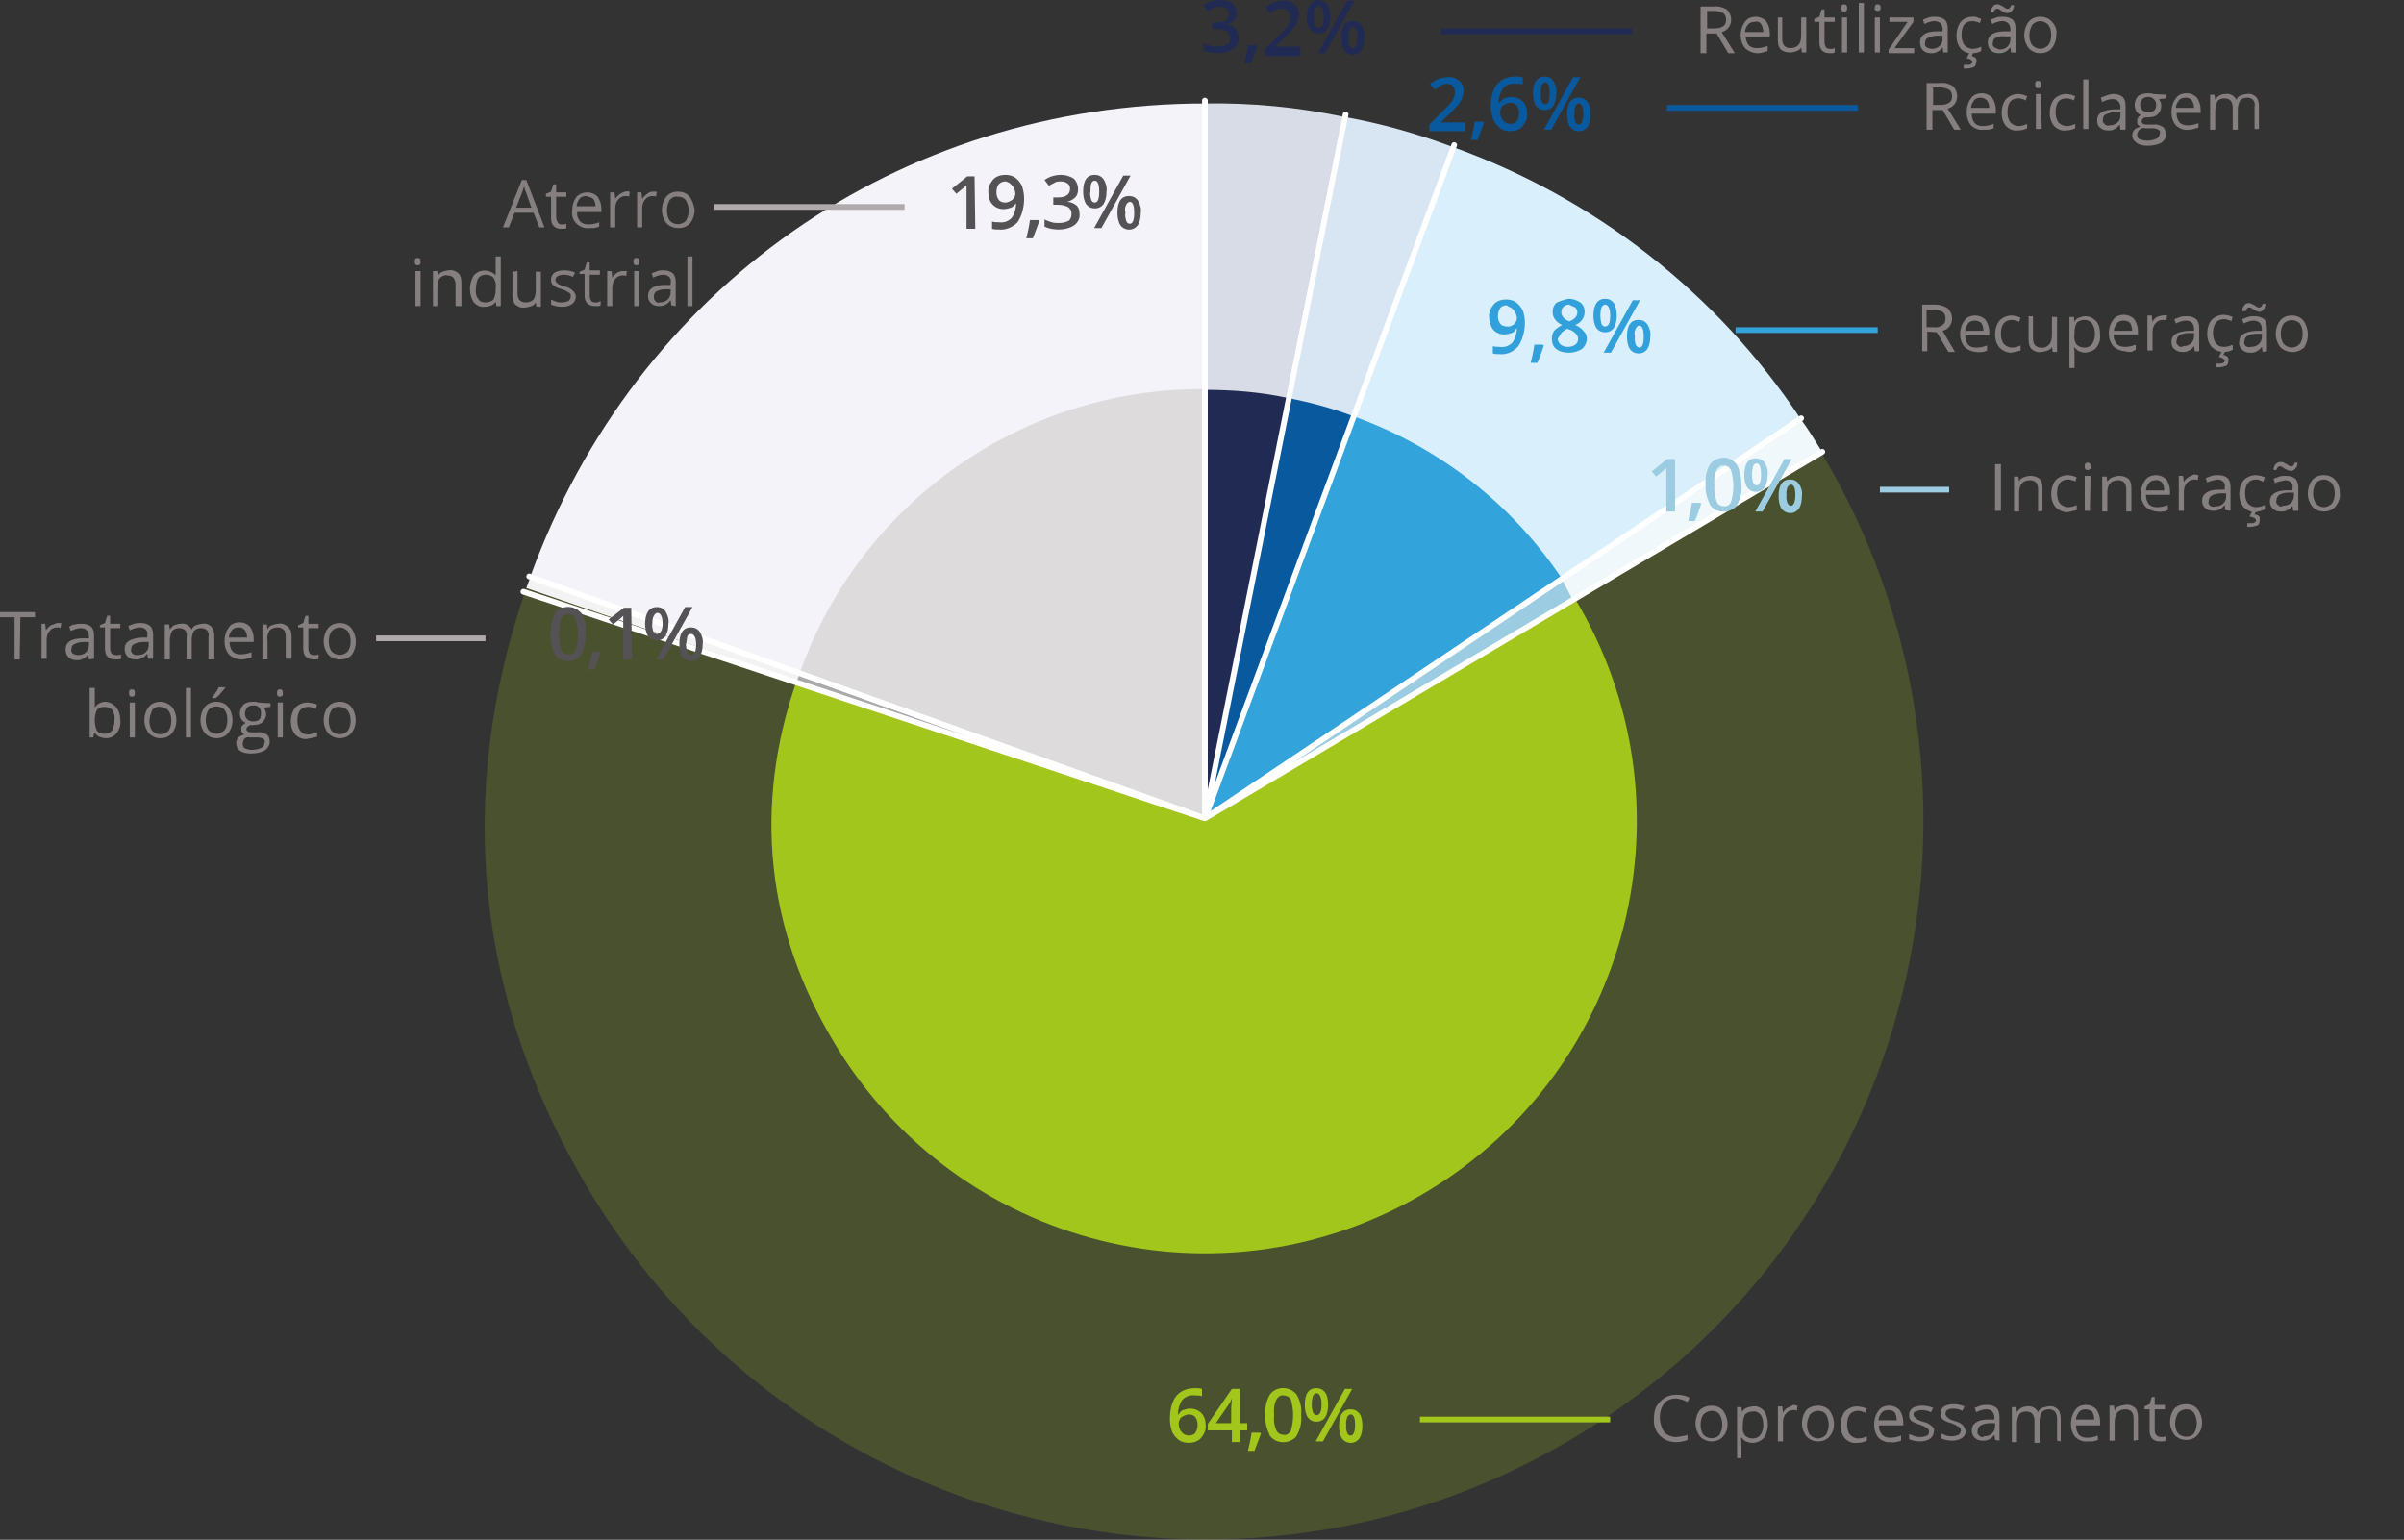 <svg version="1.1" id="Camada_1" xmlns="http://www.w3.org/2000/svg" xmlns:xlink="http://www.w3.org/1999/xlink" x="0" y="0" viewBox="0 0 329.8 211.3" xml:space="preserve"><rect x="0" y="0" width="329.8" height="211.3" fill="#333333" stroke="none"/><style>.st6{fill:#a2c61b}.st13{fill:#9ccce1}.st15{fill:#09599e}.st16{fill:#202a53}.st19{fill:#857f80}.st30{fill:#555256}</style><g id="Camada_1-2"><defs><path id="SVGID_1_" d="M0 0h321v211.3H0z"/></defs><clipPath id="SVGID_2_"><use xlink:href="#SVGID_1_" overflow="visible"/></clipPath><g clip-path="url(#SVGID_2_)"><defs><path id="SVGID_3_" d="M0 0h321v211.3H0z"/></defs><clipPath id="SVGID_4_"><use xlink:href="#SVGID_3_" overflow="visible"/></clipPath><g clip-path="url(#SVGID_4_)"><path d="M165.4 112.7L72.8 79c14.4-39.5 50.5-64.8 92.6-64.8v98.5z" fill="#f3f3f9"/><path d="M165.4 112.7l-93.2-32c.1-.2.5-1.4.6-1.6l92.6 33.6z" fill="#f3f3f4"/><g opacity=".2"><defs><path id="SVGID_5_" d="M57.5 55h215.4v157.3H57.5z"/></defs><clipPath id="SVGID_6_"><use xlink:href="#SVGID_5_" overflow="visible"/></clipPath><g clip-path="url(#SVGID_6_)"><path class="st6" d="M165.4 112.7L249.8 62c28 46.6 12.9 107.2-33.7 135.2S109 210.1 80.9 163.5c-15.6-26-18.6-54.2-8.7-82.8l93.2 32z"/></g></g><path d="M165.4 112.7l81.7-55.1c1.3 1.8 1.6 2.4 2.8 4.3l-84.5 50.8z" fill="#f0f8fb"/><path d="M165.4 112.7l33.7-92.6c19.6 7 36.5 20.1 48 37.5l-81.7 55.1z" fill="#daeffc"/><path d="M165.4 112.7L184.2 16c5.1.9 10.1 2.3 14.9 4.1l-33.7 92.6z" fill="#d8e5f3"/><path d="M165.4 112.7V14.2c6.3-.1 12.6.5 18.8 1.8l-18.8 96.7z" fill="#d7dce6"/><path d="M165.3 112.7l-55.6-20.3c8.3-23.5 30.7-39.2 55.6-39v59.3z" fill="#dddbdc"/><path d="M165.3 112.7l-56-19.2c0-.1.3-.7.3-.8l55.7 20z" fill="#aca9aa"/><path class="st6" d="M165.3 112.7l50.8-30.5c16.8 28 7.8 64.4-20.3 81.3s-64.4 7.8-81.3-20.3c-9.4-15.6-11.2-32.6-5.2-49.8l56 19.3z"/><path class="st13" d="M165.3 112.7L214 79.1c.6 1 1.3 2.3 1.8 3.3l-50.5 30.3z"/><path d="M165.3 112.7l20.3-55.6c11.8 4.2 21.9 12.1 28.8 22.5l-49.1 33.1z" fill="#33a3dc"/><path class="st15" d="M165.3 112.7l11.3-58.1c3.1.6 6.1 1.4 9 2.5l-20.3 55.6z"/><path class="st16" d="M165.3 112.7V53.5c3.8 0 7.6.3 11.3 1.1l-11.3 58.1z"/></g><path d="M165.3 13.8v98.5m19.3-96.6l-19.3 96.6m34.2-92.4l-34.2 92.4m81.8-54.9l-81.8 54.9M250 62l-84.7 50.3M71.8 81.2l93.5 31.1M72.6 79.1l92.7 33.2" fill="none" stroke="#fff" stroke-width=".78" stroke-linecap="round" stroke-miterlimit="10"/><defs><path id="SVGID_7_" d="M0 0h321v211.3H0z"/></defs><clipPath id="SVGID_8_"><use xlink:href="#SVGID_7_" overflow="visible"/></clipPath><g clip-path="url(#SVGID_8_)"><path class="st16" d="M184.8.1l-4 7.2h1l4-7.2h-1zm2 3.4c-.3-.4-.7-.6-1.2-.6-1.1 0-1.6.8-1.6 2.3 0 .6.1 1.2.4 1.7.3.4.7.6 1.2.6s.9-.2 1.2-.6c.3-.5.4-1.1.4-1.7.1-.6-.1-1.2-.4-1.7m-1.7.6c.1-.2.2-.4.5-.4.4 0 .6.5.6 1.4s-.2 1.5-.6 1.5c-.2 0-.4-.1-.5-.4-.1-.3-.1-.7-.1-1 0-.4 0-.8.1-1.1m-3-3.5c-.3-.4-.7-.6-1.2-.6-1 0-1.6.8-1.6 2.3-.1.6.1 1.2.4 1.7.3.4.7.6 1.2.6s.9-.2 1.2-.6c.3-.5.4-1.1.4-1.7 0-.6-.1-1.2-.4-1.7m-1.7.6c.1-.2.3-.4.5-.4.4 0 .7.5.7 1.5s-.2 1.5-.7 1.5c-.2 0-.4-.1-.5-.4-.1-.4-.2-.7-.1-1.1 0-.4 0-.7.1-1.1m-2 5.2H175v-.1l1.3-1.2c.4-.4.8-.8 1.2-1.3.2-.3.4-.6.5-.9.1-.3.2-.6.2-.9 0-.5-.2-1.1-.6-1.4-.5-.4-1-.6-1.6-.5-.4 0-.8.1-1.2.2-.4.2-.8.4-1.2.7l.6.8c.3-.2.6-.4.9-.5.3-.1.5-.2.8-.1.3 0 .6.1.8.3.2.2.3.5.3.8 0 .2 0 .5-.1.7-.1.2-.2.5-.4.7-.3.4-.7.8-1.1 1.2l-1.9 1.9v.9h4.9V6.4zm-6.1-.2h-1.1c-.1.8-.3 1.6-.5 2.5h.9l.9-2.4-.2-.1zM169.1.5c-.5-.4-1.1-.5-1.7-.5-.8 0-1.6.2-2.3.7l.6.8c.3-.2.6-.3.9-.5.3-.1.5-.1.8-.1.3 0 .6.1.9.3.2.2.3.4.3.7 0 .8-.6 1.2-1.7 1.2h-.6V4h.6c.5 0 1 .1 1.4.3.3.2.5.5.5.8 0 .4-.1.8-.4 1-.4.2-.8.3-1.3.3-.3 0-.7 0-1-.1-.4-.1-.7-.2-1-.4v1c.6.3 1.3.4 2 .4s1.5-.2 2.1-.6c.5-.4.8-1 .7-1.6 0-.4-.1-.8-.4-1.2-.4-.3-.8-.5-1.3-.5.4-.1.8-.3 1.1-.6.3-.3.4-.7.4-1.1-.1-.4-.3-.9-.6-1.2"/><path class="st19" d="M278.8 3.4c.3-.3.7-.5 1.1-.5.4 0 .8.2 1.1.5.3.4.4.9.4 1.4 0 .5-.1 1-.4 1.4-.3.3-.7.5-1.1.5-.4 0-.8-.2-1.1-.5-.3-.4-.4-.9-.4-1.4 0-.5.2-1 .4-1.4m2.7-.4c-.4-.5-1-.7-1.6-.7-.6 0-1.2.2-1.6.7-.4.5-.6 1.2-.6 1.8 0 .5.1.9.3 1.3.2.4.4.7.8.9.3.2.7.3 1.1.3.6 0 1.2-.2 1.6-.7.4-.5.6-1.2.6-1.8.1-.7-.1-1.3-.6-1.8M276 1.5c.2-.2.3-.5.3-.8h-.4c0 .1-.1.3-.2.4-.1.1-.2.1-.3.1-.1 0-.2 0-.3-.1l-.3-.2c-.1-.1-.2-.1-.4-.2-.1-.1-.3-.1-.4-.1-.3 0-.5.1-.6.3-.2.2-.3.5-.3.8h.4c0-.1.1-.3.2-.4.1-.1.2-.1.3-.1.1 0 .2 0 .3.1l.3.2c.1.1.2.1.4.2.1.1.2.1.4.1s.4-.1.6-.3m-2.4 5c-.2-.2-.3-.4-.2-.6 0-.3.1-.6.4-.7.4-.2.8-.3 1.3-.2h.7v.4c0 .4-.1.7-.4 1-.3.3-.7.4-1.1.4-.3-.1-.5-.2-.7-.3m2.9.7V3.9c0-.5-.1-.9-.4-1.2-.4-.3-.8-.4-1.3-.4-.3 0-.6 0-.9.1-.3.1-.5.2-.8.3l.2.6c.4-.2.9-.4 1.4-.4.3 0 .6.1.8.3.2.2.3.5.3.8v.3h-.8c-1.6 0-2.3.6-2.3 1.5 0 .4.1.8.4 1.1.3.3.7.4 1.1.4.3 0 .6 0 .9-.2.3-.1.5-.4.7-.6l.1.7h.6zm-6 .5l.2-.5h-.5l-.4.8c.2 0 .4.1.6.2.2.1.2.4.1.5l-.1.1c-.2.1-.3.1-.5.1h-.5v.5h.4c.4 0 .7-.1 1-.2.2-.1.3-.4.3-.6.2-.5-.1-.8-.6-.9m1.3-.7v-.6c-.4.2-.8.3-1.2.3-.4 0-.8-.2-1.1-.5-.3-.4-.4-.9-.4-1.4 0-1.3.5-1.9 1.5-1.9.2 0 .3 0 .5.1.2 0 .4.1.5.2l.2-.6c-.2-.1-.4-.1-.5-.2-.2-.1-.5-.1-.7-.1-.6 0-1.2.2-1.6.7-.4.5-.6 1.2-.6 1.9s.2 1.3.6 1.8c.4.4 1 .7 1.6.6.4 0 .9-.1 1.2-.3m-7.5-.5c-.2-.2-.3-.4-.2-.6 0-.3.1-.6.4-.7.4-.2.8-.3 1.3-.3h.7v.4c0 .4-.1.7-.4 1-.3.3-.7.4-1.1.4-.2 0-.5-.1-.7-.2m2.9.7V3.9c0-.5-.1-.9-.4-1.2-.4-.3-.8-.4-1.3-.4-.3 0-.6 0-.9.1-.3.1-.5.2-.8.3l.2.6c.4-.2.9-.4 1.4-.4.3 0 .6.1.8.3.2.2.3.5.3.8v.3h-.8c-1.6 0-2.3.6-2.3 1.5 0 .4.1.8.4 1.1.3.3.7.4 1.1.4.3 0 .6 0 .9-.2.3-.1.5-.4.7-.6l.1.7h.6zm-4.6-.6h-2.7l2.6-3.6v-.6h-3.3V3h2.5l-2.6 3.8v.5h3.5v-.7zm-5.3-5.2c.1.1.2.1.3.1.1 0 .2 0 .3-.1.1-.1.1-.2.1-.3 0-.1 0-.3-.1-.4-.1-.1-.2-.1-.3-.1-.1 0-.2 0-.3.1-.1.1-.1.2-.1.4-.1.1 0 .3.1.3m.6 1h-.7v4.8h.7V2.4zm-2.2-2h-.7v6.8h.7V.4zm-3 1.1c.1.1.2.1.3.1.1 0 .2 0 .3-.1.1-.1.1-.2.1-.4 0-.1 0-.3-.1-.4-.1-.1-.2-.1-.3-.1-.1 0-.2 0-.3.1-.1.1-.1.2-.1.4s0 .3.1.4m.7.9h-.7v4.8h.7V2.4zm-2.9 4.1c-.1-.2-.2-.4-.2-.7V3h1.4v-.6h-1.4V1.3h-.4l-.3 1-.7.3V3h.7v2.8c0 1 .5 1.5 1.4 1.5h.4c.1 0 .2-.1.3-.1v-.6l-.3.1h-.4c-.2 0-.4-.1-.5-.2m-6.6-4.1v3.1c0 .5.1 1 .4 1.3.4.3.8.4 1.3.4.3 0 .6-.1.9-.2.3-.1.5-.3.6-.5l.1.7h.6V2.4h-.7v2.5c0 .5-.1 1-.4 1.3-.3.3-.7.4-1.1.4-.3 0-.6-.1-.8-.3-.2-.2-.3-.6-.3-.9v-3h-.6zm-2.3.9c.2.3.3.7.3 1.1h-2.5c0-.4.2-.8.4-1 .2-.3.6-.4.9-.4.4-.1.7 0 .9.3m.2 3.9c.3-.1.5-.1.7-.2v-.7c-.5.2-1 .3-1.5.3-.4 0-.8-.1-1.1-.4-.3-.4-.4-.8-.4-1.2h3.3v-.5c0-.6-.2-1.1-.5-1.6-.4-.4-.9-.6-1.4-.6-.6 0-1.2.2-1.5.7-.4.5-.6 1.2-.6 1.8 0 .7.2 1.3.6 1.8.4.4 1.1.7 1.7.7.1 0 .4 0 .7-.1m-7.6-5.7h1c.4 0 .8.1 1.2.3.3.2.4.6.4.9 0 .4-.1.7-.4.9-.3.2-.7.3-1.2.3h-1V1.5zm1.3 3.1l1.6 2.7h.9l-1.8-2.9c.8-.2 1.3-.9 1.3-1.7 0-.5-.2-1-.6-1.4-.5-.3-1.2-.5-1.8-.4h-1.8v6.4h.8V4.6h1.4z"/></g><path fill="none" stroke="#202a53" stroke-width=".78" stroke-miterlimit="10" d="M197.7 4.3h26.2"/><defs><path id="SVGID_9_" d="M0 0h321v211.3H0z"/></defs><clipPath id="SVGID_10_"><use xlink:href="#SVGID_9_" overflow="visible"/></clipPath><g clip-path="url(#SVGID_10_)"><path class="st15" d="M215.8 10.6l-4 7.2h1l4-7.2h-1zm2 3.4c-.3-.4-.7-.6-1.2-.6-1.1 0-1.6.8-1.6 2.3 0 .6.1 1.2.4 1.7.3.4.7.6 1.2.6s.9-.2 1.2-.6c.3-.5.4-1.1.4-1.7.1-.6-.1-1.2-.4-1.7m-1.7.6c.1-.2.2-.4.5-.4.4 0 .6.5.6 1.4s-.2 1.5-.6 1.5c-.2 0-.4-.1-.5-.4-.1-.4-.2-.7-.1-1.1 0-.3 0-.7.1-1m-3-3.5c-.3-.4-.7-.6-1.2-.6-1 0-1.6.8-1.6 2.3 0 .6.1 1.2.4 1.7.3.4.7.6 1.2.6s.9-.2 1.2-.6c.3-.5.4-1.1.4-1.7.1-.6-.1-1.2-.4-1.7m-1.6.6c.1-.2.3-.4.5-.4.4 0 .6.5.6 1.5s-.2 1.5-.6 1.5c-.2 0-.4-.1-.5-.4-.1-.4-.2-.7-.1-1.1-.1-.4 0-.8.1-1.1m-5.3 4.8c-.3-.3-.4-.7-.4-1.2 0-.2.1-.4.2-.6.1-.2.3-.3.5-.4.2-.1.5-.2.7-.2.3 0 .7.1.9.4.2.3.3.6.3 1s-.1.8-.3 1.1c-.2.3-.6.4-.9.4-.4 0-.8-.2-1-.5m-1.3 0c.2.4.5.8.9 1.1.4.3.9.4 1.4.4.6 0 1.3-.2 1.7-.7.4-.5.7-1.1.6-1.8 0-.6-.2-1.2-.6-1.6-.4-.4-1-.6-1.5-.6-.3 0-.7.1-1 .2-.3.1-.5.4-.7.6h-.1c0-.7.2-1.4.6-2 .5-.5 1.1-.7 1.8-.6.3 0 .6 0 .9.1v-1c-.3-.1-.6-.1-.9-.1-2.3 0-3.5 1.4-3.5 4.3.1.6.2 1.2.4 1.7m-1.5.2h-1.1c-.1.8-.3 1.7-.5 2.5h.9l.9-2.4-.2-.1zm-2.4.1h-3.4l1.3-1.2c.4-.4.8-.9 1.2-1.3.2-.3.4-.6.5-.9.1-.3.2-.6.2-.9 0-.5-.2-1.1-.6-1.4-.5-.4-1-.6-1.6-.5-.4 0-.8.1-1.2.2-.4.2-.8.4-1.2.7l.6.8.9-.6c.3-.1.5-.2.8-.2.3 0 .6.1.8.3.2.2.3.5.3.8 0 .2 0 .5-.1.7-.1.2-.2.5-.4.7-.3.4-.7.8-1.1 1.2l-1.9 1.9v.9h4.9v-1.2z"/><path class="st19" d="M309.9 17.7v-3.1c0-.5-.1-1-.4-1.3-.3-.3-.8-.5-1.2-.4-.3 0-.6.1-.9.2-.3.1-.5.3-.6.6-.3-.6-.9-.9-1.5-.8-.3 0-.6.1-.8.2-.2.1-.4.3-.6.6l-.1-.7h-.6v4.8h.7v-2.5c0-.5.1-.9.3-1.4.2-.3.6-.4 1-.4.3 0 .6.1.8.3.2.2.3.6.3.9v3.1h.7V15c0-.4.1-.8.3-1.2.3-.3.6-.4 1-.4.3 0 .6.1.8.3.2.3.3.6.2.9v3.1h.6zm-9.2-3.9c.2.3.3.6.3 1h-2.5c0-.4.2-.7.4-1 .2-.3.6-.4.9-.4.4 0 .7.1.9.4m.2 3.9c.3-.1.5-.1.7-.2v-.6c-.5.2-1 .3-1.5.3-.4 0-.8-.1-1.1-.4-.3-.4-.4-.8-.4-1.3h3.3V15c0-.6-.2-1.1-.5-1.6-.4-.4-.9-.6-1.4-.6-.6 0-1.2.2-1.5.7-.4.5-.6 1.2-.6 1.9s.2 1.3.6 1.8c.4.4 1.1.7 1.7.6.1 0 .4 0 .7-.1m-7-4.1c.2-.2.5-.3.8-.3.6 0 1 .4 1.1.9v.2c0 .7-.4 1-1.1 1-.3 0-.6-.1-.8-.3-.2-.2-.3-.5-.3-.8 0-.2.1-.5.3-.7m-.4 4.2c.2-.2.5-.3.8-.2h.9c.3 0 .6 0 .9.2.2.1.3.3.2.5 0 .3-.2.6-.4.7-.4.2-.9.3-1.4.3-.3 0-.7-.1-1-.2-.2-.1-.3-.4-.3-.6 0-.2.1-.5.3-.7m1.9-4.9c-.2-.1-.5-.1-.7-.1-.5 0-1 .1-1.4.4-.5.6-.6 1.4-.2 2.1.1.2.4.4.6.5-.2.1-.3.2-.4.4-.1.1-.1.3-.1.5 0 .1 0 .3.1.4l.3.3c-.3.1-.6.2-.8.4-.4.5-.4 1.3.2 1.7 0 0 .1 0 .1.1.4.3.9.4 1.5.4.7 0 1.3-.1 1.9-.4.4-.3.7-.7.6-1.2 0-.4-.1-.8-.4-1-.4-.2-.8-.4-1.2-.3h-.9c-.2 0-.4 0-.6-.1-.1-.1-.2-.2-.2-.3 0-.3.2-.5.5-.6h.4c.5 0 1-.1 1.3-.4.3-.3.5-.7.5-1.1 0-.2 0-.4-.1-.6-.1-.1-.1-.3-.2-.4l.9-.1V13l-1.7-.1zm-6.7 4.1c-.2-.2-.3-.4-.2-.6 0-.3.1-.6.4-.7.4-.2.8-.3 1.3-.3h.7v.4c0 .4-.1.8-.4 1-.3.3-.7.4-1.1.4-.3.1-.5 0-.7-.2m2.9.8v-3.3c0-.5-.1-.9-.4-1.2-.4-.3-.8-.4-1.3-.4-.3 0-.6.1-.9.2-.3.1-.5.2-.8.3l.2.6c.4-.2.9-.4 1.4-.4.3 0 .6.1.8.3.2.2.3.5.3.8v.3h-.9c-1.6.1-2.3.6-2.3 1.5 0 .4.1.8.4 1 .3.3.7.4 1.1.4.3 0 .6 0 .9-.2.3-.1.5-.4.7-.6l.1.7h.7zm-5.1-6.9h-.7v6.8h.7v-6.8zm-1.8 6.7V17c-.4.2-.8.3-1.2.3-.4 0-.8-.2-1.1-.5-.3-.4-.4-.9-.4-1.4 0-1.3.5-1.9 1.5-1.9.2 0 .3 0 .5.1.2 0 .4.1.5.2l.2-.6c-.2-.1-.4-.1-.5-.2-.2 0-.5-.1-.7-.1-.6 0-1.2.2-1.7.7-.4.5-.6 1.2-.6 1.9s.2 1.3.6 1.8c.4.4 1 .7 1.6.6.5 0 .9-.1 1.3-.3m-5.4-5.6c.1.1.2.1.3.1.1 0 .2 0 .3-.1.1-.1.1-.2.1-.4 0-.1 0-.3-.1-.4-.1-.1-.2-.1-.3-.1-.1 0-.2 0-.3.1-.1.1-.1.2-.1.4s0 .3.1.4m.7.9h-.7v4.8h.8l-.1-4.8zm-1.9 4.7V17c-.4.2-.8.3-1.2.3-.4 0-.8-.2-1.1-.5-.3-.4-.4-.9-.4-1.4 0-1.3.5-1.9 1.5-1.9.2 0 .3 0 .5.1.2 0 .4.1.5.2l.2-.6c-.2-.1-.4-.1-.5-.2-.2 0-.5-.1-.7-.1-.6 0-1.2.2-1.7.7-.4.5-.6 1.2-.6 1.9s.2 1.3.6 1.8c.4.4 1 .7 1.6.6.5 0 .9-.1 1.3-.3m-5.5-3.8c.2.3.3.6.3 1h-2.5c0-.4.2-.7.4-1 .2-.3.6-.4.9-.4.4 0 .7.2.9.4m.2 4c.3-.1.5-.1.7-.2V17c-.5.2-1 .3-1.5.3-.4 0-.8-.1-1.1-.4-.3-.4-.4-.8-.4-1.3h3.3V15c0-.6-.2-1.1-.5-1.6-.4-.4-.9-.6-1.4-.6-.6 0-1.2.2-1.5.7-.4.5-.6 1.2-.6 1.9s.2 1.3.6 1.8c.4.4 1.1.7 1.7.6h.7m-7.6-5.8h1c.4 0 .8.1 1.2.3.3.2.4.6.4.9 0 .4-.1.7-.4.9-.3.2-.7.3-1.2.3h-1V12zm1.3 3.1l1.6 2.7h.9l-1.8-2.9c.8-.2 1.3-.9 1.3-1.7 0-.5-.2-1-.6-1.4-.5-.3-1.1-.5-1.8-.4h-1.8v6.4h.8v-2.7h1.4z"/></g><path fill="none" stroke="#09599e" stroke-width=".78" stroke-miterlimit="10" d="M228.7 14.8h26.2"/><defs><path id="SVGID_11_" d="M0 0h321v211.3H0z"/></defs><clipPath id="SVGID_12_"><use xlink:href="#SVGID_11_" overflow="visible"/></clipPath><g clip-path="url(#SVGID_12_)"><path d="M224 41.2l-4 7.2h1l4-7.2h-1zm2 3.3c-.3-.4-.7-.6-1.2-.6-1.1 0-1.6.8-1.6 2.3 0 .6.1 1.2.4 1.7.3.4.7.6 1.2.6s.9-.2 1.2-.6c.3-.5.4-1.1.4-1.7.1-.6-.1-1.2-.4-1.7m-1.6.6c.1-.2.2-.4.5-.4.4 0 .6.5.6 1.5s-.2 1.5-.6 1.5c-.2 0-.4-.2-.5-.4-.1-.4-.2-.7-.1-1.1-.1-.4-.1-.7.1-1.1m-3-3.5c-.3-.4-.7-.6-1.2-.6-1 0-1.6.8-1.6 2.3 0 .6.1 1.2.4 1.7.3.4.7.6 1.2.6s.9-.2 1.2-.6c.3-.5.4-1.1.4-1.7 0-.6-.1-1.2-.4-1.7m-1.7.6c.1-.2.3-.4.5-.4.4 0 .7.5.7 1.5s-.2 1.5-.7 1.5c-.2 0-.4-.1-.5-.4-.2-.7-.2-1.5 0-2.2m-3.6 0c.2.2.3.4.3.7 0 .2-.1.5-.3.7-.2.2-.5.4-.8.5-.2-.1-.5-.2-.7-.4-.1-.1-.2-.2-.3-.4-.1-.1-.1-.3-.1-.5 0-.3.1-.5.3-.7.2-.2.5-.3.8-.3.2.2.5.2.8.4m-1.9 3.5c.3-.3.6-.5.9-.6l.1.1c.4.1.7.3 1 .6.2.2.3.5.3.7 0 .3-.1.6-.4.8-.3.2-.6.3-1 .3s-.7-.1-1-.3c-.2-.2-.4-.5-.4-.8.2-.3.3-.5.5-.8m-.6-4.2c-.4.3-.6.8-.6 1.3 0 .4.1.7.3 1 .3.4.6.6 1 .8-.4.2-.8.5-1.1.8-.2.3-.3.7-.3 1.1 0 .6.2 1.1.6 1.4.5.4 1.2.5 1.8.5.6 0 1.2-.2 1.7-.5.4-.3.7-.9.7-1.4 0-.4-.1-.7-.4-1-.3-.4-.7-.7-1.2-.9.8-.3 1.3-1 1.3-1.8 0-.5-.2-1-.6-1.3-.5-.3-1-.5-1.6-.5-.6.1-1.1.3-1.6.5m-2 5.8h-1.1c-.1.8-.3 1.6-.5 2.5h.9c.4-.8.6-1.6.9-2.4l-.2-.1zm-4.2-5c.2.2.4.4.5.6.1.3.2.5.2.8 0 .3-.2.6-.4.8-.3.2-.6.4-1 .3-.3 0-.7-.1-.9-.4-.2-.3-.3-.6-.3-1s.1-.8.3-1.1c.2-.3.6-.4.9-.4.2.2.4.2.7.4m1.5.3c-.2-.4-.5-.8-.9-1.1-.4-.3-.9-.4-1.4-.4-.6 0-1.3.2-1.7.7-.4.5-.7 1.1-.6 1.8 0 .6.2 1.2.6 1.7.4.4.9.6 1.5.6.3 0 .7-.1 1-.2.3-.1.5-.4.7-.7 0 .7-.2 1.4-.6 2-.5.5-1.1.7-1.8.6-.3 0-.6 0-.9-.1v1c.3.1.6.1.9.1 1 .1 1.9-.3 2.6-1.1.6-.9.9-2.1.9-3.2 0-.6-.1-1.2-.3-1.7" fill="#32a0db"/><path class="st19" d="M313.3 44.4c.6-.6 1.5-.6 2.1-.1 0 0 .1 0 .1.1.3.4.4.9.4 1.4 0 .5-.1 1-.4 1.4-.3.3-.7.5-1.1.5-.4 0-.8-.2-1.1-.5-.3-.4-.4-.9-.4-1.4 0-.5.1-1 .4-1.4m2.7-.4c-.4-.5-1-.7-1.6-.7-.6 0-1.2.2-1.6.7-.4.5-.6 1.2-.6 1.8 0 .5.1.9.3 1.3.2.4.4.7.8.9.9.5 2 .4 2.8-.3.7-1.1.7-2.6-.1-3.7m-5.5-1.5c.2-.2.3-.5.3-.8h-.4c0 .1-.1.3-.2.4-.1.1-.2.1-.3.1-.1 0-.2 0-.3-.1l-.3-.2-.4-.2c-.1-.1-.3-.1-.4-.1-.3 0-.5.1-.6.3-.2.2-.3.5-.3.8h.5c0-.1.1-.3.2-.4.1-.1.2-.1.3-.1.1 0 .2 0 .3.1l.3.2.4.2c.1 0 .2.1.4.1.1 0 .4-.1.5-.3m-2.4 5c-.2-.2-.3-.4-.2-.6 0-.3.1-.6.4-.8.4-.2.8-.3 1.3-.3h.7v.4c0 .4-.1.7-.4 1-.3.3-.7.4-1.1.4-.3.1-.5 0-.7-.1m2.9.7V45c0-.4-.1-.9-.4-1.2-.4-.3-.8-.4-1.3-.4-.3 0-.6 0-.9.1-.3.1-.5.2-.8.3l.2.6c.4-.2.9-.4 1.4-.4.3 0 .6.1.8.3.2.2.3.5.3.8v.3h-.8c-1.6.1-2.3.6-2.3 1.5-.1.4.1.8.4 1.1.3.3.7.4 1.1.4.3 0 .6 0 .9-.2.3-.1.5-.4.7-.6l.1.7.6-.1zm-6 .5l.3-.5h-.5l-.4.8c.2 0 .4.1.6.2.1.1.2.2.2.3 0 .1-.1.3-.2.3-.2.1-.3.1-.5.1h-.5v.5h.4c.3 0 .7-.1 1-.2.2-.1.3-.4.3-.7.1-.5-.2-.7-.7-.8m1.3-.7v-.7c-.4.2-.8.3-1.2.3-.4 0-.8-.1-1.1-.5-.3-.4-.4-.9-.4-1.4 0-1.2.5-1.9 1.5-1.9.2 0 .3 0 .5.1.2 0 .4.1.5.2l.2-.6c-.2-.1-.4-.1-.5-.2-.2 0-.5-.1-.7-.1-.6 0-1.2.2-1.7.7-.4.5-.6 1.2-.6 1.9s.2 1.3.6 1.8c.4.4 1 .7 1.6.7.5 0 1-.1 1.3-.3m-7.5-.6c-.2-.2-.3-.4-.2-.6 0-.3.1-.6.4-.8.4-.2.8-.3 1.3-.3h.7v.4c0 .4-.1.7-.4 1-.3.3-.7.4-1.1.4-.2.2-.5.1-.7-.1m2.9.8V45c0-.4-.1-.9-.4-1.2-.4-.3-.8-.4-1.3-.4-.3 0-.6 0-.9.1-.3.1-.5.2-.8.3l.2.6c.4-.2.9-.4 1.4-.4.3 0 .6.1.8.3.2.2.3.5.3.8v.3h-.8c-1.6.1-2.3.6-2.3 1.5 0 .4.1.8.4 1 .3.3.7.4 1.1.4.3 0 .6 0 .9-.2.3-.1.5-.4.7-.6l.1.7h.6zm-5.8-4.7c-.3.2-.5.4-.6.7l-.1-.9h-.6v4.8h.7v-2.5c0-.4.1-.9.4-1.2.2-.3.6-.5 1-.5.2 0 .3 0 .5.1l.1-.7c-.2 0-.4-.1-.6 0-.2 0-.5.1-.8.2m-3.7.8c.2.3.3.7.3 1.1H290c0-.4.2-.7.4-1 .2-.3.6-.4.9-.4.4 0 .7.1.9.3m.2 4l.6-.3v-.7c-.5.2-1 .3-1.5.3-.4 0-.8-.1-1.1-.4-.3-.4-.5-.8-.4-1.3h3.3v-.5c0-.6-.2-1.1-.5-1.6-.4-.4-.9-.6-1.4-.6-.6 0-1.2.2-1.5.7-.4.5-.6 1.2-.6 1.8 0 .7.2 1.3.6 1.8.4.4 1.1.7 1.7.7.1.1.4.1.8.1m-5.4-3.9c.3.4.4.9.4 1.4 0 .5-.1 1-.4 1.4-.2.3-.6.5-1 .5s-.8-.1-1.1-.4c-.3-.4-.4-.9-.3-1.5v-.2c0-.5.1-.9.3-1.3.3-.3.7-.4 1.1-.4.4 0 .8.2 1 .5m.6 3.3c.4-.5.6-1.2.5-1.8 0-.7-.1-1.3-.5-1.8-.4-.4-.9-.7-1.5-.7-.3 0-.6.1-.9.2-.3.1-.5.3-.6.6l-.1-.7h-.6v7h.7v-2c0-.3 0-.5-.1-.8h.1c.2.2.4.4.6.5.3.1.6.2.9.2.6-.1 1.2-.3 1.5-.7m-9.3-4.3v3.2c0 .5.1 1 .4 1.3.4.3.8.5 1.3.4.3 0 .6-.1.9-.2.3-.1.5-.3.6-.5l.1.7h.6v-4.8h-.7V46c0 .5-.1 1-.4 1.3-.3.3-.7.5-1.1.4-.3 0-.6-.1-.8-.3-.2-.2-.3-.6-.3-.9v-3.1h-.6zm-1.1 4.7v-.7c-.4.2-.8.3-1.2.3-.4 0-.8-.2-1.1-.5-.3-.4-.4-.9-.4-1.4 0-1.2.5-1.9 1.5-1.9.2 0 .3 0 .5.1.2 0 .4.1.5.2l.2-.6c-.2-.1-.4-.1-.5-.2-.2 0-.5-.1-.7-.1-.6 0-1.2.2-1.7.7-.4.5-.6 1.2-.6 1.9s.2 1.3.6 1.8c.4.4 1 .7 1.6.7.5-.1 1-.2 1.3-.3m-5.4-3.8c.2.3.3.7.3 1.1h-2.5c0-.4.2-.7.4-1 .2-.3.6-.4.9-.4.3 0 .6.1.9.3m.1 4c.3 0 .5-.1.7-.2v-.7c-.5.2-1 .3-1.5.3-.4 0-.8-.1-1.1-.4-.3-.4-.4-.8-.4-1.3h3.3v-.5c0-.6-.2-1.1-.5-1.6-.4-.4-.9-.6-1.4-.6-.6 0-1.2.2-1.5.7-.4.5-.6 1.2-.6 1.8 0 .7.2 1.3.6 1.8.4.4 1.1.7 1.7.7.2.1.4 0 .7 0m-7.6-5.8h1c.4 0 .8.1 1.2.3.3.2.4.6.4.9 0 .4-.1.7-.4.9-.3.2-.7.4-1.2.3h-1v-2.4zm1.4 3.1l1.6 2.7h.9l-1.7-2.9c.8-.2 1.3-.9 1.3-1.7 0-.5-.2-1-.6-1.4-.5-.3-1.1-.5-1.7-.5h-1.8v6.4h.7v-2.7l1.3.1z"/></g><path fill="none" stroke="#33a3dc" stroke-width=".78" stroke-miterlimit="10" d="M238.1 45.3h19.5"/><defs><path id="SVGID_13_" d="M0 0h321v211.3H0z"/></defs><clipPath id="SVGID_14_"><use xlink:href="#SVGID_13_" overflow="visible"/></clipPath><g clip-path="url(#SVGID_14_)"><path class="st6" d="M184.5 190.6l-4 7.2h1l4-7.2h-1zm2 3.4c-.3-.4-.7-.6-1.2-.6-1.1 0-1.6.8-1.6 2.3 0 .6.1 1.2.4 1.7.5.7 1.5.8 2.1.3l.3-.3c.3-.5.4-1.1.4-1.7 0-.7-.1-1.3-.4-1.7m-1.7.5c.1-.2.3-.4.5-.4.4 0 .6.5.6 1.4s-.2 1.5-.6 1.5c-.2 0-.4-.1-.5-.4-.1-.4-.2-.7-.1-1.1-.1-.2 0-.6.1-1m-3-3.4c-.3-.4-.7-.6-1.2-.6-1.1 0-1.6.8-1.6 2.3 0 .6.1 1.2.4 1.7.3.4.7.6 1.2.6s.9-.2 1.2-.6c.3-.5.4-1.1.4-1.7 0-.7-.1-1.3-.4-1.7m-1.7.5c.1-.2.3-.4.5-.4.4 0 .7.5.7 1.5s-.2 1.5-.7 1.5c-.2 0-.4-.2-.5-.4-.2-.7-.2-1.4 0-2.2m-5 .5c.2-.4.6-.7 1-.6.4 0 .8.2 1 .6.2.7.3 1.4.3 2.1 0 .7-.1 1.4-.3 2.1-.2.4-.6.7-1 .6-.4 0-.8-.2-1-.6-.3-.7-.4-1.4-.3-2.1-.1-.7 0-1.5.3-2.1m2.8-.7c-.8-1-2.2-1.2-3.2-.5-.2.1-.3.3-.5.5-.5.9-.7 1.8-.6 2.8-.1 1 .2 1.9.6 2.8.7 1 2.2 1.2 3.2.5.2-.1.4-.3.5-.5.5-.9.7-1.8.6-2.8.1-1-.1-1.9-.6-2.8m-5.1 5.2h-1.1c-.1.8-.3 1.7-.5 2.5h.9l.9-2.4-.2-.1zm-6-1.3l1.8-2.6c.2-.3.3-.5.4-.8 0 .4-.1.9-.1 1.6v1.8h-2.1zm4.3 0h-1v-4.7H169l-3.3 4.8v.9h3.3v1.6h1.1v-1.6h1v-1zm-9 1.2c-.3-.3-.4-.8-.4-1.2 0-.2.1-.4.2-.6.1-.2.3-.3.5-.4.2-.1.5-.2.7-.2.3 0 .7.1.9.4.2.3.3.6.3 1s-.1.8-.3 1.1c-.2.3-.6.4-.9.4-.4 0-.8-.2-1-.5m-1.3 0c.2.4.5.8.9 1.1.4.3.9.4 1.4.4.6 0 1.3-.2 1.7-.7.4-.5.7-1.1.6-1.8 0-.6-.2-1.2-.6-1.6-.4-.4-1-.6-1.5-.6-.3 0-.7.1-1 .2-.3.1-.5.4-.6.6h-.1c0-.7.2-1.4.6-2 .5-.5 1.1-.7 1.8-.6.3 0 .6 0 .9.1v-1c-.3-.1-.6-.1-.9-.1-2.3 0-3.5 1.4-3.5 4.3 0 .5.1 1.1.3 1.7"/><path class="st19" d="M317.7 66.3c.3-.3.7-.5 1.1-.5.4 0 .8.2 1.1.5.3.4.4.9.4 1.4 0 .5-.1 1-.4 1.4-.3.3-.7.5-1.1.5-.4 0-.8-.2-1.1-.5-.5-.9-.5-1.9 0-2.8m2.7-.4c-.4-.5-1-.7-1.6-.7-.6 0-1.2.2-1.6.7-.4.5-.6 1.2-.6 1.8 0 .5.1.9.3 1.3.2.4.4.7.8.9.3.2.7.3 1.1.3.6 0 1.2-.2 1.6-.7.4-.5.7-1.2.6-1.8 0-.7-.2-1.3-.6-1.8m-5.5-1.6c.2-.2.3-.5.3-.8h-.4c0 .1-.1.3-.2.4-.1.1-.2.1-.3.1-.1 0-.2 0-.3-.1-.1-.1-.2-.1-.3-.2l-.4-.2c-.1-.1-.3-.1-.4-.1-.3 0-.5.1-.7.3-.2.2-.3.5-.3.8h.4c0-.1.1-.3.2-.4.1-.1.2-.1.3-.1.1 0 .2 0 .3.1.1.1.2.1.3.2l.4.2c.1 0 .2.1.4.1.3.1.5-.1.7-.3m-2.4 5c-.2-.2-.3-.4-.2-.6 0-.3.1-.6.4-.8.4-.2.8-.3 1.3-.3h.7v.4c0 .4-.1.7-.4 1-.3.3-.7.4-1.1.4-.3.2-.5.1-.7-.1m2.8.8v-3.2c0-.4-.1-.9-.4-1.2-.4-.3-.8-.4-1.3-.4-.3 0-.6 0-.9.1-.3.1-.5.2-.8.3l.2.6c.4-.2.9-.3 1.4-.4.3 0 .6.1.8.3.2.2.3.5.2.8v.3h-.8c-1.5 0-2.3.6-2.3 1.5 0 .4.1.7.4 1 .3.3.7.4 1.1.4.3 0 .6 0 .9-.2.3-.1.5-.4.7-.6l.1.7h.7zm-6 .5l.2-.5h-.5l-.4.8c.2 0 .5.1.7.2.1.1.2.2.2.3 0 .1-.1.3-.2.3-.2.1-.3.1-.5.1h-.5v.5h.4c.3 0 .7-.1 1-.2.2-.1.3-.4.3-.7.1-.5-.1-.7-.7-.8m1.4-.7v-.6c-.4.2-.8.3-1.2.3-.4 0-.8-.2-1.1-.5-.3-.4-.4-.9-.4-1.4 0-1.2.5-1.9 1.5-1.9.2 0 .3 0 .5.1l.5.2.2-.6c-.2-.1-.4-.1-.5-.2-.2 0-.5-.1-.7-.1-.6 0-1.2.2-1.7.7-.4.5-.6 1.2-.6 1.9s.2 1.3.6 1.8c.4.4 1 .7 1.6.7.5-.1.9-.2 1.3-.4m-7.5-.5c-.2-.2-.3-.4-.2-.6 0-.3.1-.6.4-.8.4-.2.8-.3 1.3-.3h.7v.4c0 .4-.1.7-.4 1-.3.3-.7.4-1.1.4-.3.1-.5 0-.7-.1m2.8.7v-3.3c0-.4-.1-.9-.4-1.2-.4-.3-.8-.4-1.3-.4-.3 0-.6 0-.9.1-.3.1-.5.2-.8.3l.2.6c.4-.2.9-.3 1.4-.4.3 0 .6.1.8.3.2.2.3.5.2.8v.3h-.8c-1.5 0-2.3.6-2.3 1.5 0 .4.1.7.4 1 .3.3.7.4 1.1.4.3 0 .6 0 .9-.2.3-.1.5-.4.7-.6l.1.7.7.1zm-5.8-4.6c-.3.2-.5.4-.6.7l-.1-.9h-.6v4.8h.7v-2.6c0-.4.1-.9.4-1.2.2-.3.6-.5 1-.5.2 0 .4 0 .5.1l.1-.7c-.2 0-.4-.1-.6-.1-.2.1-.5.2-.8.4m-3.6.7c.2.3.3.7.3 1.1h-2.5c0-.4.2-.7.4-1 .2-.3.6-.4.9-.4.3-.1.7.1.9.3m.1 4c.3 0 .5-.1.7-.2v-.7c-.5.2-1 .3-1.5.3-.4 0-.8-.1-1.1-.4-.3-.4-.4-.8-.4-1.3h3.3v-.5c0-.6-.2-1.1-.5-1.6-.4-.4-.9-.6-1.4-.6-.6 0-1.2.2-1.5.7-.4.5-.6 1.2-.6 1.8 0 .7.2 1.3.6 1.8.4.4 1.1.7 1.7.7.2.1.5 0 .7 0m-4.3 0V67c0-.5-.1-1-.4-1.3-.4-.3-.8-.4-1.3-.4-.3 0-.6.1-.9.2-.3.1-.5.3-.7.6l-.1-.7h-.6v4.8h.7v-2.6c0-.5.1-1 .4-1.3.3-.3.7-.4 1.1-.4.3 0 .6.1.8.3.2.2.3.6.3.9v3.1h.7zm-6.3-5.8c.1.1.2.1.3.1.1 0 .2 0 .3-.1.1-.1.1-.2.1-.4 0-.1 0-.3-.1-.4-.1-.1-.2-.1-.3-.1-.1 0-.2 0-.3.1-.1.1-.1.2-.1.4s0 .3.1.4m.7.9h-.8v4.8h.7l.1-4.8zm-1.9 4.7v-.7c-.4.2-.8.3-1.2.3-.4 0-.8-.2-1.1-.5-.3-.4-.4-.9-.4-1.4 0-1.2.5-1.9 1.5-1.9.2 0 .3 0 .5.1.2 0 .4.1.5.2l.2-.6c-.2-.1-.4-.1-.5-.2-.2 0-.5-.1-.7-.1-.6 0-1.2.2-1.7.7-.4.5-.6 1.2-.6 1.9s.2 1.3.6 1.8c.4.4 1 .7 1.6.7.5-.1.9-.2 1.3-.3m-4.7.1V67c0-.5-.1-1-.4-1.3-.4-.3-.8-.4-1.3-.4-.3 0-.6.1-.9.2-.3.1-.5.3-.6.6l-.1-.7h-.6v4.8h.7v-2.6c0-.5.1-1 .4-1.3.3-.3.7-.4 1.1-.4.3 0 .6.1.8.3.2.2.3.6.3.9v3.1l.6-.1zm-5.7-6.4h-.8v6.4h.8v-6.4zm24.3 130.2c.3-.3.7-.5 1.1-.5.4 0 .8.1 1.1.5.5.9.5 1.9 0 2.8-.5.6-1.5.6-2.1.1l-.1-.1c-.3-.4-.4-.9-.4-1.4 0-.5.2-1 .4-1.4m2.7-.5c-.4-.5-1-.7-1.6-.7-.6 0-1.2.2-1.6.6-.4.5-.6 1.2-.6 1.8 0 .5.1.9.3 1.3.2.4.4.7.8.9.3.2.7.3 1.1.3.6 0 1.2-.2 1.6-.7.8-.9.8-2.4 0-3.5m-5.7 3.5c-.2-.2-.2-.4-.2-.7v-2.8h1.4v-.6h-1.4v-1.1h-.4l-.3 1-.7.3v.4h.7v2.9c0 1 .5 1.5 1.4 1.5h.4c.1 0 .2 0 .4-.1v-.6l-.3.1h-.4c-.2 0-.5-.1-.6-.3m-2.5.7v-3.1c0-.5-.1-1-.4-1.3-.4-.3-.8-.5-1.3-.4-.3 0-.6.1-.9.2-.3.1-.5.3-.6.6l-.1-.7h-.6v4.8h.7v-2.5c0-.5.1-1 .4-1.4.3-.3.7-.4 1.1-.4.3 0 .6.1.8.3.2.2.3.6.3.9v3.1l.6-.1zm-6.3-3.9c.2.3.3.7.3 1.1h-2.5c0-.4.2-.7.4-1 .2-.3.6-.4.9-.4.3 0 .6.1.9.3m.1 4.1c.3-.1.5-.1.7-.2v-.6c-.5.2-1 .3-1.5.3-.4 0-.8-.1-1.1-.4-.3-.4-.4-.8-.4-1.3h3.3v-.6c0-.6-.2-1.1-.5-1.6-.4-.4-.9-.6-1.4-.6-.6 0-1.2.2-1.5.7-.4.5-.6 1.2-.6 1.9s.2 1.3.6 1.8c.4.4 1.1.7 1.7.6h.7m-4.4 0v-3.1c0-.5-.1-1-.4-1.3-.3-.3-.8-.5-1.2-.4-.3 0-.6.1-.9.2-.3.1-.5.3-.6.6-.3-.6-.9-.9-1.5-.8-.3 0-.6.1-.8.2-.2.1-.4.3-.6.6l-.1-.7h-.6v4.8h.7v-2.5c0-.5.1-.9.3-1.3.2-.3.6-.4 1-.4.3 0 .6.1.8.3.2.3.3.6.3.9v3.1h.7v-3c0-.4.1-.8.3-1.2.3-.3.6-.4 1-.4.3 0 .6.1.8.3.2.3.3.6.3.9v3.1l.5.1zm-11.2-.8c-.2-.2-.3-.4-.2-.6 0-.3.1-.6.4-.8.4-.2.8-.3 1.3-.3h.7v.4c0 .4-.1.7-.4 1-.3.3-.7.4-1.1.4-.3.2-.5.1-.7-.1m2.8.7v-3.3c0-.4-.1-.9-.4-1.2-.4-.3-.8-.4-1.3-.4-.3 0-.6 0-.9.1-.3.1-.5.2-.8.3l.2.6c.4-.2.9-.4 1.4-.4.3 0 .6.1.8.3.2.2.3.5.3.8v.3h-.8c-1.6 0-2.3.6-2.3 1.5 0 .4.1.7.4 1 .3.3.7.4 1.1.4.3 0 .6 0 .9-.2.3-.1.5-.4.7-.6l.1.7.6.1zm-5-2.1c-.3-.3-.7-.5-1.2-.6-.3-.1-.6-.2-.8-.4-.1-.1-.2-.1-.3-.3-.2-.2-.1-.6.1-.8.2-.1.5-.2.8-.2.5 0 .9.1 1.3.3l.3-.6c-.5-.2-1-.3-1.5-.3s-.9.1-1.3.3c-.3.2-.5.6-.5.9 0 .2 0 .4.1.6.1.2.3.3.4.4.3.2.6.3 1 .4.3.1.7.3 1 .5.2.1.3.3.3.5s-.1.4-.3.6c-.3.1-.6.2-.9.2-.3 0-.5 0-.8-.1-.3-.1-.5-.2-.7-.3v.7c.5.2 1 .3 1.5.3s1-.1 1.4-.4c.3-.2.5-.6.5-1-.1-.1-.2-.4-.4-.7m-4.3.1c-.3-.3-.7-.5-1.2-.6-.3-.1-.6-.2-.9-.4l-.3-.3c-.1-.1-.1-.2-.1-.3 0-.2.1-.4.3-.4.2-.1.5-.2.8-.2.5 0 .9.1 1.3.3l.3-.6c-.5-.2-1-.3-1.5-.3s-.9.1-1.3.3c-.3.2-.5.6-.5.9 0 .2 0 .4.1.6.1.2.2.3.4.4.3.2.7.3 1 .4.3.1.7.3 1 .5.3.2.3.6.1.9l-.1.1c-.3.1-.6.2-.9.2-.3 0-.5 0-.8-.1-.3-.1-.5-.2-.8-.3v.7c.5.2 1 .3 1.5.3s1-.1 1.4-.4c.3-.2.5-.6.5-1 .1-.2 0-.5-.3-.7m-5.1-1.9c.2.3.3.7.3 1.1h-2.5c0-.4.2-.7.4-1 .2-.3.6-.4.9-.4.4 0 .7.1.9.3m.2 4.1c.3-.1.5-.1.7-.2v-.7c-.5.2-1 .3-1.5.3-.4 0-.8-.1-1.1-.4-.3-.4-.5-.8-.4-1.3h3.3v-.5c0-.6-.2-1.1-.5-1.6-.4-.4-.9-.6-1.4-.6-.6 0-1.2.2-1.5.7-.4.5-.6 1.2-.6 1.9s.2 1.3.6 1.8c.4.4 1.1.7 1.7.6.1.1.4 0 .7 0m-4-.2v-.6c-.4.2-.8.3-1.2.3-.4 0-.8-.2-1.1-.5-.3-.4-.4-.9-.4-1.4 0-1.2.5-1.9 1.5-1.9.2 0 .3 0 .5.1.2 0 .4.1.5.2l.2-.6c-.2-.1-.4-.1-.6-.2-.2 0-.5-.1-.7-.1-.6 0-1.2.2-1.7.7-.4.5-.6 1.2-.6 1.9s.2 1.3.6 1.8c.4.4 1 .7 1.6.6.6 0 1-.1 1.4-.3m-7.8-3.6c.3-.3.7-.5 1.1-.5.4 0 .8.1 1.1.5.5.9.5 1.9 0 2.8-.3.3-.7.5-1.1.5-.4 0-.8-.2-1.1-.5-.3-.4-.4-.9-.4-1.4 0-.5.2-1 .4-1.4m2.7-.5c-.4-.5-1-.7-1.6-.7-.6 0-1.2.2-1.6.6-.4.5-.6 1.2-.6 1.8 0 .5.1.9.3 1.3.2.4.4.7.8.9.3.2.7.3 1.1.3.6 0 1.2-.2 1.6-.7.8-.9.8-2.4 0-3.5m-5.8-.4c-.3.2-.5.4-.6.7l-.1-.9h-.6v4.8h.7v-2.6c0-.4.1-.9.4-1.2.2-.3.6-.5 1-.5.2 0 .4 0 .5.1l.1-.7c-.2 0-.4-.1-.6-.1-.3.2-.5.3-.8.4m-3.7.9c.3.4.4.9.4 1.4 0 .5-.1 1-.4 1.4-.2.3-.6.5-1 .5s-.8-.1-1.1-.4c-.3-.4-.4-.9-.3-1.4v-.2c0-.5.1-.9.3-1.3.3-.3.7-.4 1.1-.4.3-.1.7.1 1 .4m.5 3.2c.7-1.1.7-2.6 0-3.7-.4-.4-.9-.7-1.5-.6-.3 0-.6.1-.9.2-.3.1-.5.3-.6.6l-.1-.7h-.6v7h.6v-2c0-.3 0-.5-.1-.8h.1c.2.2.4.4.6.5.3.1.6.2.9.2.7 0 1.2-.3 1.6-.7m-8.3-3.2c.3-.3.7-.5 1.1-.5.4 0 .8.1 1.1.5.5.9.5 1.9 0 2.8-.5.6-1.5.6-2.1.1l-.1-.1c-.3-.4-.4-.9-.4-1.4 0-.5.1-1 .4-1.4m2.7-.5c-.4-.5-1-.7-1.6-.7-.6 0-1.2.2-1.6.6-.4.5-.6 1.2-.6 1.8 0 .5.1.9.3 1.3.2.4.4.7.8.9.3.2.7.3 1.1.3.6 0 1.2-.2 1.6-.7.8-.9.8-2.4 0-3.5m-4.9-1.2l.3-.6c-.6-.3-1.2-.4-1.8-.4-.6 0-1.1.1-1.6.4-.5.3-.8.7-1.1 1.1-.3.5-.4 1.1-.4 1.7-.1.9.2 1.8.8 2.4.6.6 1.4.9 2.2.9.6 0 1.1-.1 1.6-.3v-.7c-.5.2-1 .2-1.5.3-.6 0-1.3-.2-1.7-.7-.4-.6-.6-1.3-.6-2s.2-1.4.6-1.9c.4-.5 1-.7 1.7-.7.5.1 1 .2 1.5.5"/></g><path fill="none" stroke="#9ccce1" stroke-width=".78" stroke-miterlimit="10" d="M257.9 67.2h9.5"/><path fill="none" stroke="#a2c61b" stroke-width=".78" stroke-miterlimit="10" d="M194.8 194.8h26.1"/><defs><path id="SVGID_15_" d="M0 0h321v211.3H0z"/></defs><clipPath id="SVGID_16_"><use xlink:href="#SVGID_15_" overflow="visible"/></clipPath><g clip-path="url(#SVGID_16_)"><path class="st30" d="M154.1 24.1l-4 7.2h1l4-7.2h-1zm2 3.4c-.3-.4-.7-.6-1.2-.6-1.1 0-1.6.8-1.6 2.3 0 .6.1 1.2.4 1.7.5.7 1.5.8 2.1.3l.3-.3c.3-.5.4-1.1.4-1.7.1-.6-.1-1.2-.4-1.7m-1.6.6c.1-.2.3-.4.5-.4.4 0 .6.5.6 1.5s-.2 1.5-.6 1.5c-.2 0-.4-.1-.5-.4-.1-.4-.2-.7-.1-1.1-.1-.4-.1-.7.1-1.1m-3.1-3.5c-.3-.4-.7-.6-1.2-.6-1.1 0-1.6.8-1.6 2.3 0 .6.1 1.2.4 1.7.3.4.7.6 1.2.6s.9-.2 1.2-.6c.3-.5.4-1.1.4-1.7.1-.6-.1-1.2-.4-1.7m-1.7.6c.1-.2.2-.4.5-.4.4 0 .6.5.6 1.5s-.2 1.5-.6 1.5c-.2 0-.4-.1-.5-.4-.1-.4-.2-.7-.1-1.1 0-.4 0-.7.1-1.1m-2.4-.7c-.5-.3-1.1-.5-1.7-.5-.8 0-1.6.2-2.3.7l.6.8c.3-.2.6-.3.9-.5.3-.1.5-.1.8-.1.3 0 .6.1.9.3.2.2.3.4.3.7 0 .8-.6 1.2-1.7 1.2h-.6v1h.6c.5 0 1 .1 1.4.3.3.2.5.5.5.9s-.1.8-.4 1c-.4.2-.8.3-1.3.3-.3 0-.7 0-1-.1-.3-.1-.7-.2-1-.4v1c.6.3 1.3.4 2 .4s1.5-.2 2.1-.6c.5-.4.8-1 .7-1.6 0-.4-.1-.8-.4-1.1-.4-.3-.8-.5-1.3-.5.4-.1.8-.3 1.1-.6.3-.3.4-.7.4-1.1 0-.7-.3-1.2-.6-1.5m-4.9 5.7h-1.1c-.1.8-.3 1.7-.5 2.5h.9l.9-2.4-.2-.1zm-3.8-5c.2.2.4.4.5.6.1.3.2.5.2.8 0 .3-.2.6-.4.8-.3.2-.6.4-1 .4-.3 0-.7-.1-.9-.4-.2-.3-.3-.6-.3-1s.1-.8.3-1.1c.3-.3.6-.4 1-.4.3.1.5.2.6.3m1.6.3c-.2-.4-.5-.8-.9-1.1-.4-.3-.9-.4-1.4-.4-.6 0-1.3.2-1.7.7-.4.5-.7 1.1-.6 1.8 0 .6.2 1.2.6 1.6.4.4.9.6 1.5.6.3 0 .7-.1 1-.2.3-.1.5-.4.7-.6 0 .7-.2 1.4-.6 2-.5.5-1.1.7-1.8.6-.3 0-.6 0-.9-.1v1c.3.1.6.1.9.1 1 .1 1.9-.3 2.6-1 .6-.9.9-2.1.9-3.2 0-.6-.1-1.2-.3-1.8m-6.5-1.3h-1l-2.1 1.7.6.7 1.1-.9.3-.3v6h1.2l-.1-7.2z"/><path class="st19" d="M45.5 97.4c.3-.3.7-.5 1.1-.4.4 0 .8.2 1.1.5.3.4.4.9.4 1.4 0 .5-.1 1-.4 1.4-.6.6-1.5.6-2.1.1l-.1-.1c-.3-.4-.4-.9-.4-1.4 0-.5.1-1 .4-1.5m2.7-.4c-.4-.5-1-.7-1.6-.7-.6 0-1.2.2-1.6.7-.4.5-.6 1.2-.6 1.8 0 .5.1.9.3 1.3.2.4.4.7.8.9.3.2.7.3 1.1.3.6 0 1.2-.2 1.6-.7.8-1 .8-2.5 0-3.6m-4.7 4.1v-.6c-.4.2-.8.2-1.2.3-.4 0-.8-.1-1.1-.5-.3-.4-.4-.9-.4-1.4 0-1.3.5-1.9 1.5-1.9.2 0 .3 0 .5.1.2 0 .4.1.5.2l.2-.6c-.2-.1-.4-.2-.6-.2-.2 0-.5-.1-.7-.1-.6 0-1.2.2-1.7.7-.4.5-.6 1.2-.6 1.9s.2 1.3.6 1.8c.4.4 1 .7 1.6.6.6-.1 1-.2 1.4-.3m-5.4-5.6c.1.1.2.1.3.1.1 0 .2 0 .3-.1.1-.1.1-.2.1-.4 0-.1 0-.3-.1-.4-.1-.1-.2-.1-.3-.1-.1 0-.2 0-.3.1-.1.1-.1.3-.1.4 0 .1 0 .3.1.4m.7.9h-.7v4.8h.7v-4.8zm-4.9.7c.2-.2.5-.3.8-.3.5-.1 1.1.3 1.1.9v.3c0 .7-.3 1-1.1 1-.3 0-.6-.1-.8-.3-.2-.2-.3-.5-.3-.8 0-.2.1-.5.3-.8m-.4 4.3c.2-.2.5-.3.8-.2h.9c.3 0 .6 0 .9.2.2.1.3.3.2.5 0 .3-.2.6-.4.7-.4.2-.9.3-1.4.3-.3 0-.6-.1-.9-.2-.2-.1-.3-.4-.3-.6 0-.3.1-.5.2-.7m1.9-5c-.2-.1-.5-.1-.7-.1-.5 0-1 .1-1.3.4-.3.3-.5.8-.5 1.2 0 .3.1.6.2.8.1.2.4.4.6.5-.2.1-.3.2-.5.4-.1.1-.1.3-.1.5 0 .1 0 .3.1.4l.3.3c-.3.1-.6.2-.8.4-.2.2-.3.5-.3.8 0 .4.2.8.5 1 .4.3.9.4 1.5.4.7 0 1.3-.1 1.9-.4.4-.3.7-.7.7-1.2 0-.4-.1-.8-.4-1-.4-.2-.8-.4-1.2-.3h-.8c-.2 0-.4 0-.6-.1-.1-.1-.2-.2-.2-.3 0-.3.2-.4.5-.6h.4c.5 0 1-.1 1.3-.4.3-.3.5-.6.5-1 0-.2 0-.4-.1-.6-.1-.1-.1-.3-.2-.4l.9-.1v-.5l-1.7-.1zm-6.3-.6h.5c.2-.2.5-.4.7-.7.2-.2.4-.5.6-.7v-.1H30c-.1.2-.2.5-.4.7-.2.3-.3.5-.5.7v.1zm-.5 1.6c.6-.6 1.5-.6 2.1-.1 0 0 .1 0 .1.1.3.4.4.9.4 1.4 0 .5-.1 1-.4 1.4-.3.3-.7.5-1.1.5-.4 0-.8-.2-1.1-.5-.5-.8-.5-1.9 0-2.8m2.7-.4c-.4-.5-1-.7-1.6-.7-.6 0-1.2.2-1.6.7-.4.5-.6 1.2-.6 1.8 0 .5.1.9.3 1.3.2.4.4.7.8.9.3.2.7.3 1.1.3.6 0 1.2-.2 1.6-.7.8-1 .8-2.5 0-3.6m-5.1-2.6h-.7v6.8h.7v-6.8zm-5.3 3c.3-.3.7-.5 1.1-.4.4 0 .8.2 1.1.5.3.4.4.9.4 1.4 0 .5-.1 1-.4 1.4-.6.6-1.5.6-2.1.1l-.1-.1c-.3-.4-.4-.9-.4-1.4 0-.5.2-1 .4-1.5m2.7-.4c-.4-.4-1-.7-1.6-.7-.6 0-1.2.2-1.6.7-.4.5-.6 1.2-.6 1.8 0 .5.1.9.3 1.3.2.4.4.7.8.9.3.2.7.3 1.1.3.6 0 1.2-.2 1.6-.7.8-1 .8-2.5 0-3.6m-5.8-1.5c.1.1.2.1.3.1.1 0 .2 0 .3-.1.1-.1.1-.2.1-.4 0-.1 0-.3-.1-.4-.1-.1-.2-.1-.3-.1-.1 0-.2 0-.3.1-.1.1-.1.2-.1.4 0 .1 0 .3.1.4m.7.9h-.7v4.8h.7v-4.8zm-3.1 1c.2.4.4.9.3 1.4 0 .5-.1 1-.3 1.4-.2.3-.6.5-1 .5s-.8-.1-1.1-.4c-.2-.4-.3-1-.3-1.5s.1-1 .3-1.4c.3-.3.6-.4 1-.4s.8.1 1.1.4m-2.4-.3v-2.7h-.7v6.8h.5l.1-.6h.1c.2.2.4.4.6.5.3.1.6.2.9.2.6 0 1.1-.2 1.5-.7.4-.5.6-1.2.5-1.8 0-.7-.2-1.3-.6-1.8-.4-.4-.9-.7-1.5-.7-.5 0-1.1.3-1.4.8m32.5-10.5c.3-.3.7-.5 1.1-.5.4 0 .8.2 1.1.5.3.4.4.9.4 1.4 0 .5-.1 1-.4 1.4-.6.6-1.5.6-2.1.1l-.1-.1c-.3-.4-.4-.9-.4-1.4 0-.5.1-1 .4-1.4m2.7-.4c-.4-.5-1-.7-1.6-.7-.6 0-1.2.2-1.6.7-.4.5-.6 1.2-.6 1.8 0 .5.1.9.3 1.3.2.4.4.7.8.9.3.2.7.3 1.2.3.6 0 1.2-.2 1.6-.7.7-1.1.7-2.5-.1-3.6m-5.7 3.5c-.1-.2-.2-.4-.2-.7v-2.8h1.4v-.6h-1.4v-1.1h-.4l-.3 1-.7.3v.3h.7V89c0 1 .5 1.5 1.4 1.5h.4c.1 0 .2 0 .3-.1v-.6l-.3.1H43c-.2 0-.4-.1-.5-.2m-2.5.7v-3.1c0-.5-.1-.9-.5-1.3-.4-.3-.8-.5-1.3-.4-.3 0-.6.1-.9.2-.3.1-.5.3-.6.6l-.1-.7H36v4.8h.7v-2.6c-.1-.5 0-.9.3-1.4.3-.3.7-.4 1.1-.4.3 0 .6.1.8.3.2.2.3.6.3.9v3.1h.8zm-6.4-3.9c.2.3.3.6.3 1h-2.5c0-.4.2-.7.4-1 .2-.3.6-.4.9-.4.4 0 .7.1.9.4m.2 3.9c.3-.1.5-.1.7-.2v-.7c-.5.2-1 .3-1.5.3-.4 0-.8-.1-1.1-.4-.3-.4-.4-.8-.4-1.3h3.3v-.5c0-.6-.2-1.1-.5-1.6-.4-.4-.9-.6-1.4-.6-.6 0-1.2.2-1.5.7-.4.5-.6 1.2-.6 1.9s.2 1.3.6 1.8c.4.4 1.1.7 1.7.7.1 0 .4 0 .7-.1m-4.4.1v-3.2c0-.5-.1-.9-.4-1.3-.3-.3-.8-.5-1.2-.4-.3 0-.6.1-.9.2-.3.1-.5.3-.6.6-.3-.6-.9-.9-1.5-.8-.3 0-.6.1-.9.2-.2.1-.4.3-.6.6l-.1-.7h-.6v4.8h.7v-2.6c0-.5.1-.9.3-1.3.3-.3.6-.4 1-.4.3 0 .6.1.8.3.2.3.3.6.2.9v3.1h.7v-2.7c0-.4.1-.9.3-1.2.3-.3.6-.4 1-.4.3 0 .6.1.8.3.2.3.3.6.2.9v3.1h.8zm-11.2-.8c-.2-.2-.3-.4-.2-.6 0-.3.1-.6.4-.7.4-.2.8-.3 1.3-.3h.7v.4c0 .4-.1.7-.4 1-.3.3-.7.4-1.1.4-.3 0-.5 0-.7-.2m2.8.7v-3.3c0-.4-.1-.9-.4-1.2-.4-.3-.8-.4-1.3-.4-.3 0-.6 0-.9.1-.3.1-.5.2-.8.3l.2.6c.4-.2.9-.4 1.4-.4.3 0 .6.1.8.3.2.2.3.5.2.8v.3h-.8c-1.5.1-2.3.6-2.3 1.5 0 .4.1.8.4 1.1.3.3.7.4 1.1.4.3 0 .6 0 .9-.2.3-.1.5-.4.7-.6l.1.7h.7zm-5.7-.7c-.1-.2-.2-.4-.2-.7v-2.8h1.4v-.6h-1.4v-1.1h-.4l-.3 1-.7.3v.3h.7V89c0 1 .5 1.5 1.4 1.5h.4c.1 0 .2 0 .4-.1v-.6l-.3.1h-.4c-.2 0-.4-.1-.6-.2m-5.3 0c-.2-.2-.3-.4-.2-.6 0-.3.1-.6.4-.7.4-.2.8-.3 1.3-.3h.7v.4c0 .4-.1.7-.4 1-.3.3-.7.4-1.1.4-.3 0-.5-.1-.7-.2m2.9.7v-3.2c0-.5-.1-.9-.4-1.2-.4-.3-.8-.4-1.3-.4-.3 0-.6 0-.9.1-.3 0-.5.1-.8.3l.2.6c.4-.2.9-.4 1.4-.4.3 0 .6.1.8.3.2.2.3.5.3.8v.3h-.8c-1.6 0-2.4.5-2.4 1.5 0 .4.1.8.4 1.1.3.3.7.4 1.1.4.3 0 .6 0 .9-.2.3-.1.5-.4.7-.6l.1.7.7-.1zM7 85.8c-.3.2-.5.4-.7.7l-.1-.9h-.5v4.8h.7v-2.6c0-.4.1-.9.4-1.2.2-.3.6-.5 1-.5.2 0 .4 0 .5.1l.1-.7h-.6c-.2.1-.5.2-.8.3m-4.2-1.1h2V84H0v.7h2v5.8h.7l.1-5.8zM95 35.2h-.7V42h.7v-6.8zm-5.1 6.1c-.2-.2-.2-.4-.2-.6 0-.3.1-.5.3-.7.4-.2.8-.3 1.3-.3h.7v.4c0 .4-.1.7-.4 1-.3.3-.7.4-1.1.4-.2.1-.5 0-.6-.2m2.8.7v-3.3c0-.4-.1-.9-.4-1.2-.4-.3-.8-.4-1.3-.4-.3 0-.6 0-.8.1-.3.1-.5.2-.8.3l.2.6c.4-.2.9-.4 1.4-.4.3 0 .6.1.8.3.2.2.3.5.2.8v.3h-.8c-1.6 0-2.3.6-2.3 1.5 0 .4.1.7.4 1 .3.3.7.4 1.1.4.3 0 .6 0 .9-.2.3-.1.5-.4.7-.6l.1.7.6.1zM87 36.3c.1.1.2.1.3.1.1 0 .2 0 .3-.1.1-.1.1-.2.1-.4 0-.1 0-.3-.1-.4-.1-.1-.2-.1-.3-.1-.1 0-.2 0-.3.1-.1.1-.1.2-.1.4 0 .1 0 .3.1.4m.7.9H87V42h.7v-4.8zm-3 .2c-.3.2-.5.4-.7.7l-.1-.9h-.6V42h.7v-2.5c0-.4.1-.9.4-1.2.2-.3.6-.5 1-.5.2 0 .4 0 .5.1l.1-.7h-.6c-.2 0-.5.1-.7.2m-3.6 3.9c-.1-.2-.2-.4-.2-.7v-2.9h1.4v-.6h-1.4V36h-.4l-.3 1-.7.3v.3h.7v2.9c0 1 .5 1.5 1.4 1.5h.4c.1 0 .2 0 .4-.1v-.6l-.4.2h-.4c-.2 0-.4-.1-.5-.2m-2.5-1.4c-.3-.3-.7-.5-1.2-.6-.3-.1-.6-.2-.8-.3l-.3-.3c-.1-.1-.1-.2-.1-.3 0-.2.1-.4.3-.5.2-.1.5-.2.8-.2.5 0 .9.1 1.3.3l.3-.6c-.5-.2-1-.3-1.5-.3s-.9.1-1.3.3c-.3.2-.5.6-.5.9 0 .2 0 .4.1.6.1.2.3.3.4.4.3.2.7.3 1 .4.4.1.7.3 1 .5.2.1.2.3.2.5s-.1.4-.3.6c-.3.1-.6.2-.9.2-.3 0-.5 0-.8-.1-.3-.1-.5-.2-.7-.3v.7c.5.2 1 .3 1.5.3s1-.1 1.4-.4c.3-.2.5-.6.5-1 0-.2-.1-.5-.4-.8m-8.3-2.6v3.2c0 .5.1 1 .4 1.3.4.3.8.5 1.3.4.3 0 .6-.1.9-.2.3-.1.5-.3.6-.5l.1.6h.6v-4.8h-.7v2.5c0 .5-.1 1-.3 1.3-.3.3-.7.4-1.1.4-.3 0-.6-.1-.8-.3-.2-.2-.3-.5-.3-.9v-3.1l-.7.1zM65.6 41c-.3-.4-.4-.9-.3-1.4 0-.5.1-1 .3-1.4.2-.3.6-.5 1-.5s.8.1 1.1.4c.3.5.4 1 .3 1.5v.2c0 .5-.1.9-.3 1.3-.3.3-.7.4-1.1.4-.4 0-.8-.1-1-.5m2.5 1h.6v-6.8H68v2.6c-.7-.8-2-.9-2.8-.2l-.2.2c-.7 1.1-.7 2.6 0 3.7.4.4.9.7 1.5.6.6 0 1.2-.2 1.5-.7l.1.6zm-4.8 0v-3.2c0-.5-.1-1-.4-1.3-.4-.3-.8-.5-1.3-.4-.3 0-.6.1-.9.2-.3.1-.5.3-.6.6l-.1-.7h-.6V42h.6v-2.5c0-.5.1-1 .3-1.3.3-.3.7-.5 1.1-.4.3 0 .6.1.8.3.2.3.3.6.3.9v3h.8zM57 36.3c.1.1.2.1.3.1.1 0 .2 0 .3-.1.1-.1.1-.2.1-.4 0-.1 0-.3-.1-.4-.1-.1-.2-.1-.3-.1-.1 0-.2 0-.3.1-.1.1-.1.2-.1.4 0 .1 0 .3.1.4m.7.9H57V42h.7v-4.8zm34.2-9.8c.3-.3.7-.5 1.1-.4.4 0 .8.1 1.1.5.5.9.5 1.9 0 2.8-.6.6-1.5.6-2.1.1l-.1-.1c-.3-.4-.4-.9-.4-1.4 0-.5.1-1 .4-1.5m2.7-.4c-.4-.5-1-.7-1.6-.7-.6 0-1.2.2-1.6.7-.4.5-.6 1.2-.6 1.8 0 .5.1.9.3 1.3.2.4.4.7.8.9.3.2.7.3 1.2.3.6 0 1.2-.2 1.6-.7.4-.5.6-1.2.6-1.8-.1-.6-.3-1.3-.7-1.8m-5.8-.4c-.3.2-.5.4-.7.7l-.1-.9h-.6v4.8h.7v-2.6c0-.4.1-.9.4-1.2.2-.3.6-.5 1-.5.2 0 .4 0 .5.1l.1-.7h-.6c-.2 0-.5.1-.7.3m-3.7 0c-.3.2-.5.4-.7.7l-.1-.9h-.6v4.8h.7v-2.6c0-.4.1-.9.4-1.2.2-.3.6-.5 1-.5.2 0 .4 0 .5.1l.1-.7c-.2 0-.4-.1-.6 0-.1 0-.4.1-.7.3m-3.7.7c.2.3.3.7.3 1h-2.6c0-.4.2-.7.4-1 .2-.3.6-.4.9-.4.4.1.8.2 1 .4m.1 4c.3-.1.5-.1.7-.2v-.6c-.5.2-1 .3-1.5.3-.4 0-.8-.1-1.1-.4-.3-.4-.5-.8-.4-1.3h3.3v-.5c0-.6-.2-1.1-.5-1.6-.4-.4-.9-.6-1.4-.6-.6 0-1.1.2-1.5.6-.4.5-.6 1.2-.6 1.9-.1.7.1 1.3.6 1.8.4.4 1.1.7 1.7.6h.7m-5-.8c-.1-.2-.2-.4-.2-.7V27h1.4v-.6h-1.4v-1.1h-.4l-.3 1-.7.3v.4h.7v2.9c0 1 .5 1.5 1.4 1.5h.4c.1 0 .2 0 .3-.1v-.6l-.3.1H77c-.2 0-.4-.1-.5-.3m-5.7-2l.8-2 .3-.9c.1.4.2.7.3.9l.7 2h-2.1zm3.9 2.7l-2.5-6.5h-.6L69 31.2h.8l.8-2h2.6l.8 2h.7z"/></g><path d="M51.6 87.6h15M98 28.4h26.1" fill="none" stroke="#afabad" stroke-width=".78" stroke-miterlimit="10"/><defs><path id="SVGID_17_" d="M0 0h321v211.3H0z"/></defs><clipPath id="SVGID_18_"><use xlink:href="#SVGID_17_" overflow="visible"/></clipPath><g clip-path="url(#SVGID_18_)"><path class="st30" d="M94 83.3l-4 7.2h1l4-7.2h-1zm2 3.4c-.3-.4-.7-.6-1.2-.6-1.1 0-1.6.8-1.6 2.3 0 .6.1 1.2.4 1.7.3.4.7.6 1.2.6s.9-.2 1.2-.6c.3-.5.4-1.1.4-1.7.1-.6-.1-1.2-.4-1.7m-1.7.6c.1-.2.3-.3.5-.3.4 0 .7.5.7 1.4s-.2 1.5-.7 1.5c-.2 0-.4-.1-.5-.4-.1-.4-.2-.7-.2-1.1.1-.3.1-.7.2-1.1m-3-3.4c-.3-.4-.7-.6-1.2-.6-1 0-1.6.8-1.6 2.3 0 .6.1 1.2.4 1.7.3.4.7.6 1.2.6s.9-.2 1.2-.6c.3-.5.4-1.1.4-1.7.1-.6-.1-1.2-.4-1.7m-1.6.6c.1-.2.3-.4.5-.4.4 0 .7.5.7 1.5s-.4 1.4-.8 1.4c-.2 0-.4-.2-.5-.4-.1-.4-.2-.7-.1-1.1 0-.3 0-.7.2-1m-3.1-1.1h-1L83.5 85l.6.7 1.1-.9.3-.3v6h1.2l-.1-7.1zm-4.2 6h-1.2c-.1.8-.3 1.7-.5 2.5h.8c.4-.8.6-1.6.9-2.4v-.1zM77 84.9c.2-.4.6-.7 1-.6.4 0 .8.2 1 .7.4 1.4.4 2.8 0 4.2-.2.4-.6.7-1 .6-.4 0-.8-.2-1-.6-.4-1.5-.4-2.9 0-4.3m2.8-.7c-.8-1-2.2-1.2-3.2-.5-.2.1-.3.3-.5.5-.8 1.8-.8 3.8 0 5.6.4.6 1.1 1 1.8.9.7.1 1.5-.3 1.8-.9.5-.9.7-1.8.6-2.8.2-.9 0-1.9-.5-2.8"/><path class="st13" d="M244.8 63l-4 7.2h1l4-7.2h-1zm2 3.4c-.3-.4-.7-.6-1.2-.6-1.1 0-1.6.8-1.6 2.3 0 .6.1 1.2.4 1.7.5.7 1.5.8 2.1.3l.3-.3c.3-.5.4-1.1.4-1.7.1-.7-.1-1.2-.4-1.7m-1.6.5c.1-.2.3-.4.5-.4.4 0 .6.5.6 1.4s-.2 1.5-.6 1.5c-.2 0-.4-.2-.5-.4-.1-.4-.2-.7-.1-1.1-.1-.2 0-.6.1-1m-3.1-3.4c-.3-.4-.7-.6-1.2-.6-1.1 0-1.6.8-1.6 2.3 0 .6.1 1.2.4 1.7.3.4.7.6 1.2.6s.9-.2 1.2-.6c.3-.5.4-1.1.4-1.7.1-.7-.1-1.2-.4-1.7m-1.6.5c.1-.2.2-.4.5-.4.4 0 .6.5.6 1.5s-.2 1.5-.6 1.5c-.2 0-.4-.1-.5-.4-.2-.7-.2-1.4 0-2.2m-5 .5c.2-.4.6-.7 1-.6.4 0 .8.2 1 .7.2.7.3 1.4.3 2.1 0 .7-.1 1.4-.3 2.1-.2.6-.8.8-1.4.6-.3-.1-.5-.3-.6-.6-.2-.7-.4-1.4-.3-2.1-.1-.8 0-1.6.3-2.2m2.8-.7c-.4-.6-1.1-1-1.8-1s-1.4.3-1.9.9c-.5.9-.7 1.8-.6 2.8-.1 1 .2 1.9.6 2.8.7 1 2.2 1.2 3.2.5.2-.1.4-.3.5-.5.5-.9.7-1.8.6-2.8 0-.9-.2-1.9-.6-2.7m-5.1 5.2h-1.1c-.1.8-.3 1.7-.5 2.5h.9c.4-.8.6-1.6.9-2.4l-.2-.1zm-3.5-6h-1l-2.1 1.7.6.7 1.1-.9.3-.3v6h1.2V63z"/></g></g></g></svg>